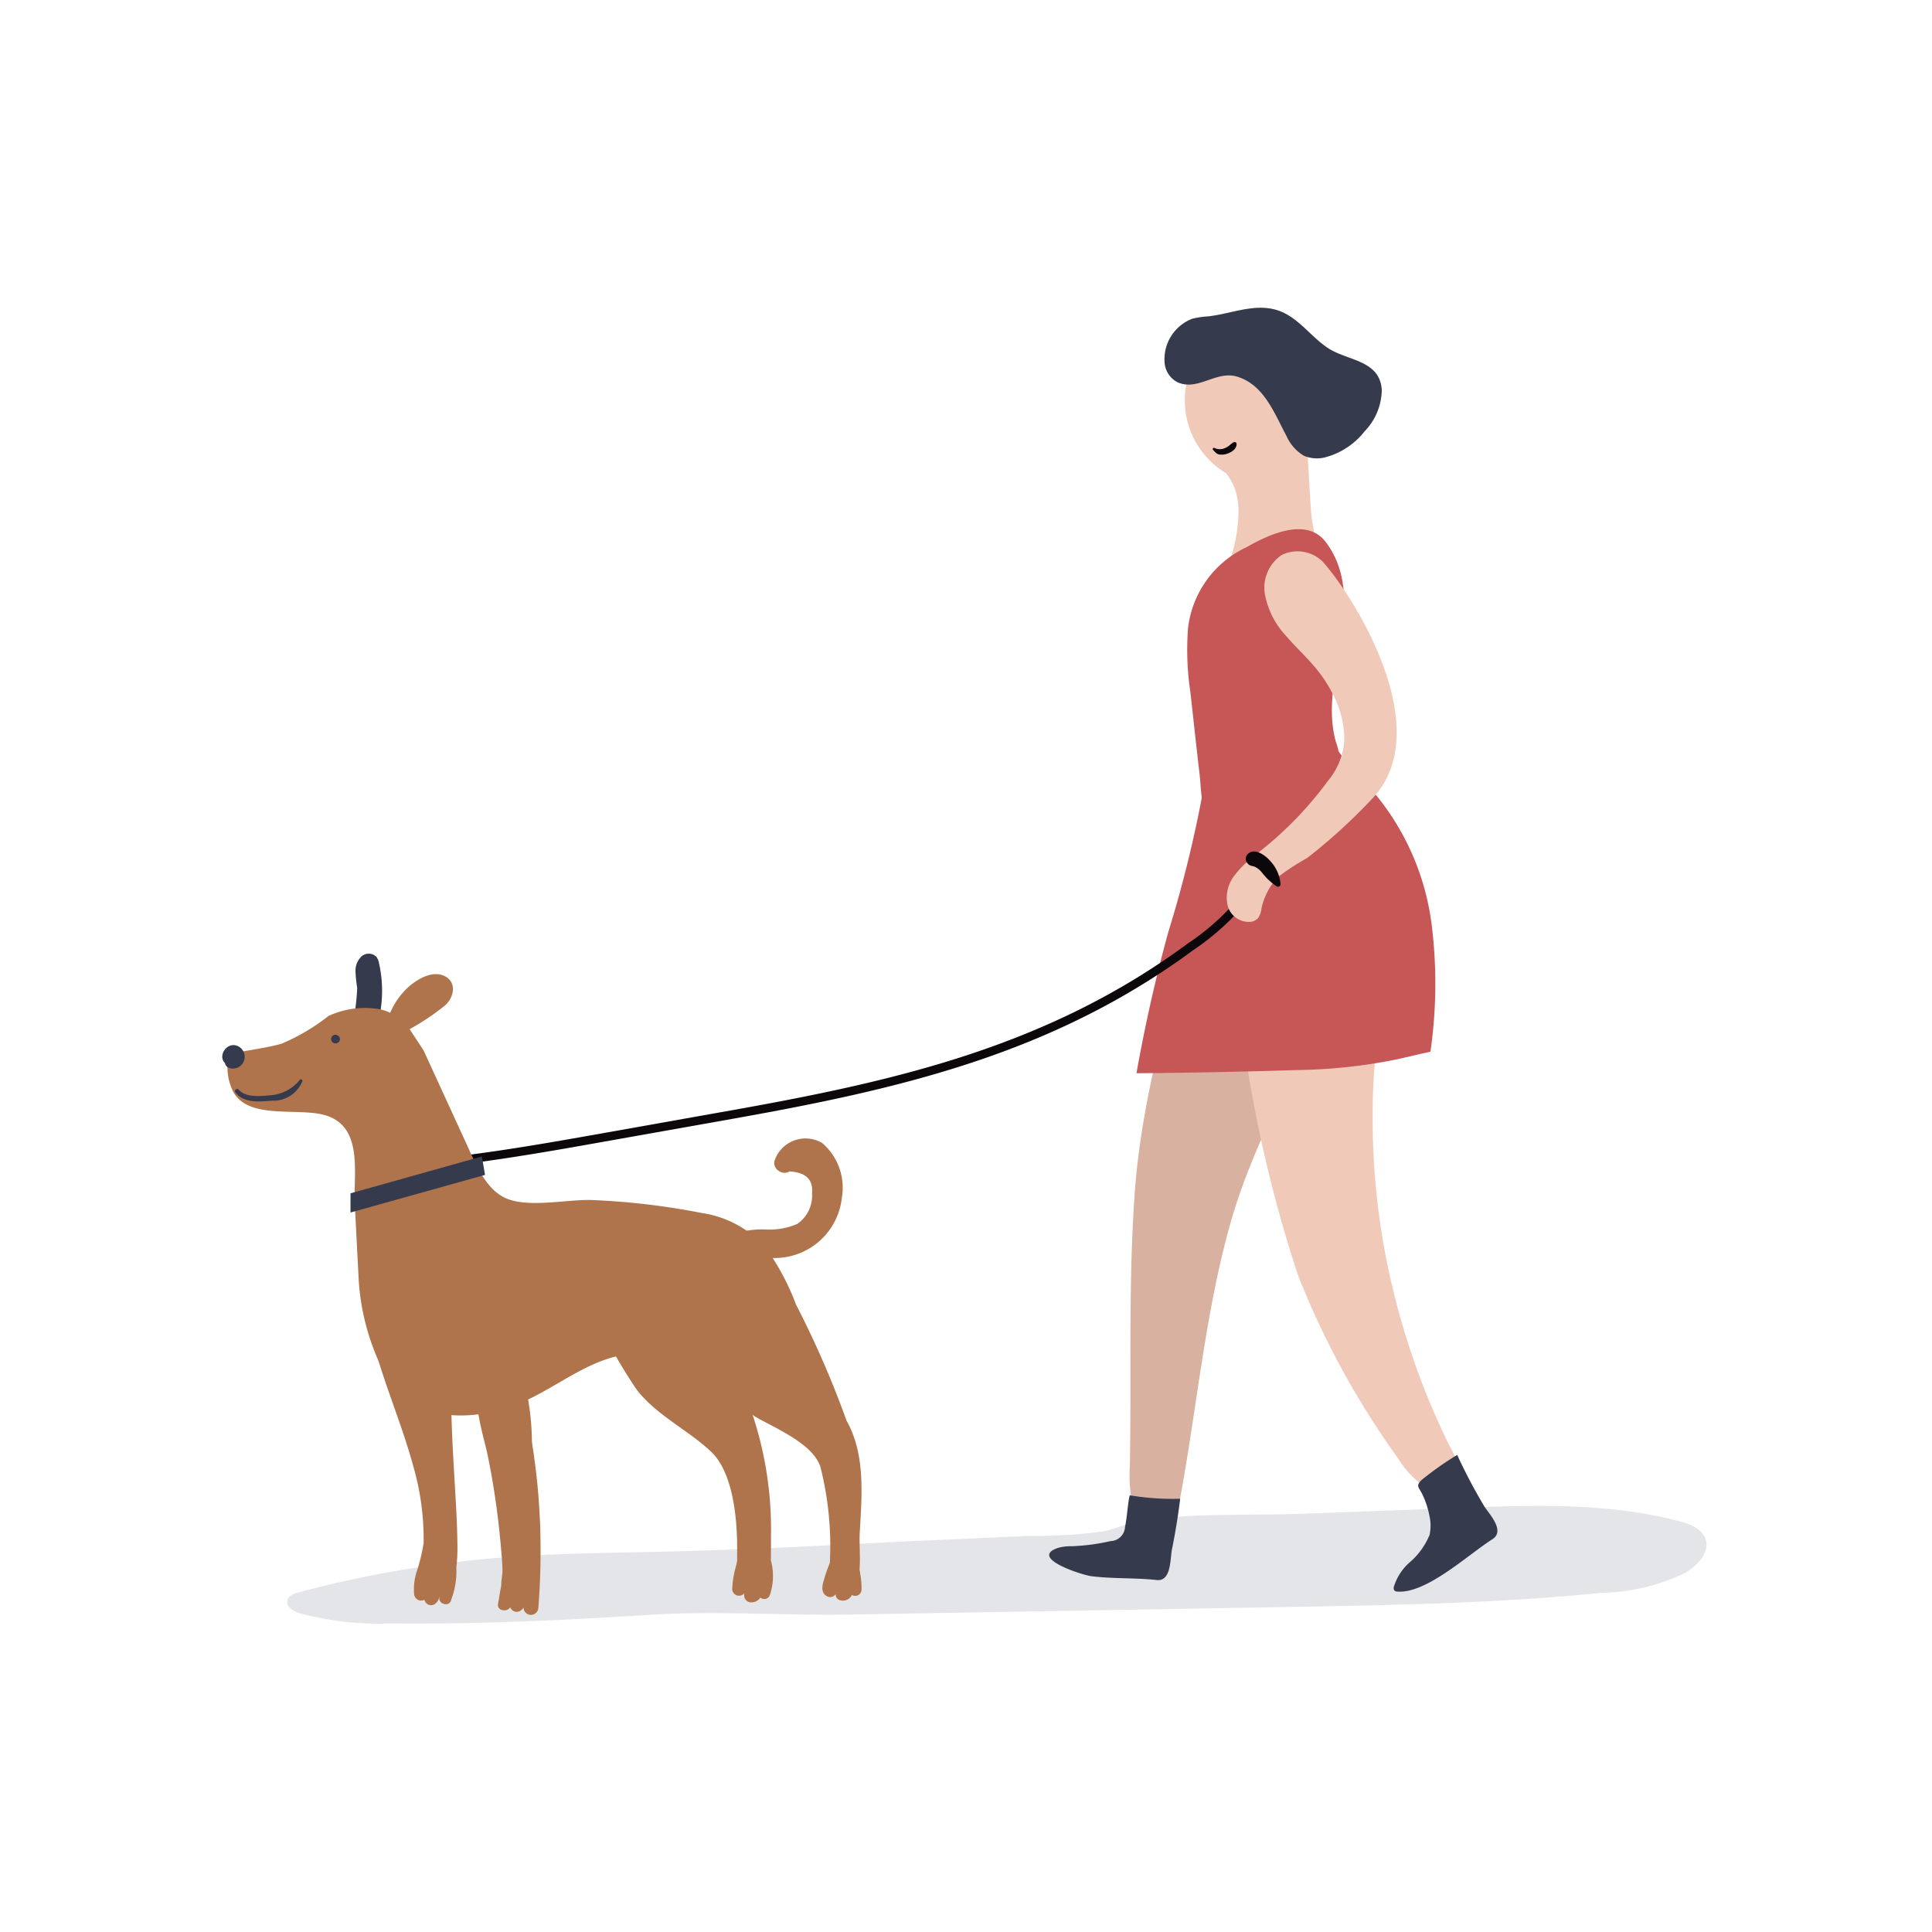 <svg xmlns="http://www.w3.org/2000/svg" width="113" height="113" viewBox="0 0 113 113">
  <g id="Group_685" data-name="Group 685" transform="translate(-219 -178)">
    <g id="Group_275" data-name="Group 275" transform="translate(33 -22)">
      <g id="Group_60" data-name="Group 60" transform="translate(1.229 -42.604)">
        <path id="Path_128" data-name="Path 128" d="M207.551,337.558a18,18,0,0,1-5.251-.594c-.37-.116-.811-.391-.715-.766.07-.271.383-.387.654-.459a66.372,66.372,0,0,1,12.081-2.053c2.994-.228,6-.253,9-.322,4.128-.094,8.253-.288,12.376-.5,3.084-.162,6.171-.285,9.256-.426a29.84,29.84,0,0,0,4.3-.258c.852-.168,1.607-.566,2.477-.682,3.037-.4,6.257-.246,9.32-.36l9.138-.342c4.342-.162,8.764-.316,12.957.825,2,.545,1.768,2.011.2,2.977a11.831,11.831,0,0,1-4.907,1.169c-6.156.616-12.35.724-18.535.831l-25.405.44c-3.854.067-7.842-.231-11.644.011-4.177.267-8.356.473-12.541.511Q208.931,337.569,207.551,337.558Z" fill="#353a4d" opacity="0.13"/>
        <path id="Path_129" data-name="Path 129" d="M263.029,292.331a5.84,5.84,0,0,0-3.178-3.166c-3.514-1.411-4.937,5.527-5.527,7.749-1.307,4.928-2.791,10.2-3.17,15.284-.4,5.341-.2,10.8-.3,16.155a8.619,8.619,0,0,0,.157,2.27.8.8,0,0,0,.253.469.868.868,0,0,0,.377.128l1.264.22a.569.569,0,0,0,.776-.6c1.078-5.568,1.519-11.265,3.069-16.737s4.749-10.192,6.185-15.738a10.206,10.206,0,0,0,.242-5.638C263.131,292.6,263.082,292.462,263.029,292.331Z" fill="#d9b1a0"/>
        <path id="Path_130" data-name="Path 130" d="M250.852,330.062c-.012.054-.03.1-.04.158-.1.555-.126,1.158-.241,1.7a.871.871,0,0,1-.845.821,12.274,12.274,0,0,1-2.267.3,2.792,2.792,0,0,0-.816.1c-1.709.584,1.413,1.584,1.963,1.653,1.265.158,2.546.084,3.811.224.871.1.788-1.244.9-1.793q.3-1.473.481-2.961A15.168,15.168,0,0,1,250.852,330.062Z" fill="#353a4d"/>
        <path id="Path_131" data-name="Path 131" d="M257.7,304.861a78.474,78.474,0,0,0,3.005,12.37,49.123,49.123,0,0,0,5.829,10.661,5.539,5.539,0,0,0,1.425,1.567c.47.309,1.675.692,2.131.139a.94.94,0,0,0,.126-.773,7.172,7.172,0,0,0-.71-1.745,43.763,43.763,0,0,1-2.935-7.788,42.378,42.378,0,0,1-1.514-11.433,33.017,33.017,0,0,1,.477-5.763c.262-1.408.983-2.8,1.053-4.234a21.683,21.683,0,0,0-.725-4.733,11.258,11.258,0,0,0-1.123-3.584,9.861,9.861,0,0,0-2.164-2.44,4.551,4.551,0,0,0-2.237-1.249,3.057,3.057,0,0,0-2.44.86,5.586,5.586,0,0,0-1.381,2.261c-.979,2.749-.1,4.863.219,7.557C257.058,299.307,257.174,302.1,257.7,304.861Z" fill="#f0c9b9"/>
        <path id="Path_132" data-name="Path 132" d="M260.52,305.192a31.527,31.527,0,0,0,5.991-.636c.649-.148,1.286-.3,1.925-.442a27.92,27.92,0,0,0,.092-7.253,14.931,14.931,0,0,0-3.218-7.686c-.593-.7-1.268-1.327-1.829-2.052-1.3-1.679-2.589-4.5-5.1-4.38a3.262,3.262,0,0,0-2.609,2.021,72,72,0,0,1-2.652,12.3c-.769,2.772-1.381,5.527-1.879,8.312Q255.88,305.34,260.52,305.192Z" fill="#c75656"/>
        <path id="Path_133" data-name="Path 133" d="M271.6,330.731A31.743,31.743,0,0,1,270,327.7a18.493,18.493,0,0,0-2.107,1.487c-.331.362-.132.384.092.865a5.217,5.217,0,0,1,.386,1.181,2.611,2.611,0,0,1,.015,1.14,4.223,4.223,0,0,1-1.172,1.616,3.127,3.127,0,0,0-.917,1.42.256.256,0,0,0,.025.214.268.268,0,0,0,.2.072c1.7.113,4.123-2.169,5.538-3.064C272.812,332.148,271.906,331.194,271.6,330.731Z" fill="#353a4d"/>
        <path id="Path_134" data-name="Path 134" d="M261.429,272.189c-.261-3.654-.245-12.636-4.95-10.22a3.533,3.533,0,0,0-.93.7,1.293,1.293,0,0,0-.528.443,4.947,4.947,0,0,0,1.461,7.165,3.774,3.774,0,0,1,.507.894,4.236,4.236,0,0,1,.206,1.742,8.978,8.978,0,0,1-.936,3.519.84.84,0,0,0-.127.421c.07.941,3.436-.627,3.866-.8a2.45,2.45,0,0,0,1.59-1.505,3.38,3.38,0,0,0-.057-1.374C261.49,272.926,261.458,272.589,261.429,272.189Z" fill="#f0c9b9"/>
        <path id="Path_135" data-name="Path 135" d="M258.04,296.723" fill="none" stroke="#ff9e9e" stroke-miterlimit="10" stroke-width="1"/>
        <path id="Path_136" data-name="Path 136" d="M264.567,267.849a3.54,3.54,0,0,0,1.022-2.443c-.111-1.746-2-1.693-3.137-2.439-1.152-.757-1.872-2.036-3.321-2.307-1.227-.228-2.454.309-3.694.448a4.977,4.977,0,0,0-.936.14,2.535,2.535,0,0,0-1.616,2.533,1.4,1.4,0,0,0,.8,1.2c1.186.485,2.234-.722,3.457-.344,1.571.485,2.166,2.152,2.876,3.471a2.531,2.531,0,0,0,1,1.142,1.922,1.922,0,0,0,1.24.108,4.339,4.339,0,0,0,2.3-1.491Z" fill="#353a4d"/>
        <path id="Path_137" data-name="Path 137" d="M262.315,274.309c-1.126-1.49-3.368-.426-4.622.294a5.99,5.99,0,0,0-3.434,4.721,16.7,16.7,0,0,0,.135,3.756c.181,1.611.351,3.223.542,4.832.12,1.012-.005,2.241,1.048,2.767a4.754,4.754,0,0,0,2.645.113,7.245,7.245,0,0,0,1.642-.449,6.31,6.31,0,0,0,1.868-1.455,2.851,2.851,0,0,0,.991-1.809,4.064,4.064,0,0,0-.235-1.117c-.5-1.836-.055-3.779.265-5.656C263.512,278.242,263.637,276.057,262.315,274.309Z" fill="#c75656"/>
        <path id="Path_138" data-name="Path 138" d="M258.593,293.682a14.434,14.434,0,0,1-4.2,4.307c-8.121,5.984-16.894,8.037-26.684,9.783l-7.315,1.3c-2.73.487-5.461.974-8.211,1.328" fill="none" stroke="#0b070b" stroke-miterlimit="10" stroke-width="0.5"/>
        <path id="Path_139" data-name="Path 139" d="M259.727,275.071a2.3,2.3,0,0,0-.961,2.358,4.859,4.859,0,0,0,1.224,2.367c.586.684,1.26,1.29,1.823,1.992a8.271,8.271,0,0,1,.907,1.4,5.782,5.782,0,0,1,.68,2.647,4.084,4.084,0,0,1-.958,2.438,21.26,21.26,0,0,1-4.168,4.269,6.708,6.708,0,0,0-1.316,1.285,2.112,2.112,0,0,0-.385,1.743,1.278,1.278,0,0,0,1.386.945.685.685,0,0,0,.4-.218,1.179,1.179,0,0,0,.19-.541,3.789,3.789,0,0,1,.994-1.874,14.958,14.958,0,0,1,1.689-1.1,33.055,33.055,0,0,0,3.844-3.514c3.759-4.063-1.14-11.812-2.948-13.82a2.109,2.109,0,0,0-2.362-.4Z" fill="#f0c9b9"/>
        <path id="Path_140" data-name="Path 140" d="M259.037,292.931c-.284-.32-.915-.776-1.3-.357a.385.385,0,0,0,0,.526c.131.166.28.135.453.211a1.24,1.24,0,0,1,.39.327,3.579,3.579,0,0,0,.866.81.151.151,0,0,0,.225-.13A2.283,2.283,0,0,0,259.037,292.931Z" fill="#0b070b"/>
        <g id="Group_59" data-name="Group 59">
          <path id="Path_141" data-name="Path 141" d="M205.509,301.924a14.159,14.159,0,0,0,.154-1.533,8.371,8.371,0,0,1-.1-.971,1.16,1.16,0,0,1,.354-.879.637.637,0,0,1,.876.034.943.943,0,0,1,.155.408,7.318,7.318,0,0,1,.052,2.885c-.035.162-.52,1.36-.5,1.378-.364-.277-.848-.507-.962-.963A1.38,1.38,0,0,1,205.509,301.924Z" fill="#353a4d"/>
          <path id="Path_142" data-name="Path 142" d="M229.858,333.871c.012-.566.006-1.133.01-1.7a21.3,21.3,0,0,0-4.978-13.81c-.6-.7-.617-.817-1.369-.426a13.592,13.592,0,0,0-1.393.968l-1.966,1.367c-.369.257,1.7,3.43,1.892,3.67,1.15,1.45,2.932,2.292,4.279,3.542s1.564,4.046,1.552,5.791c0,.213,0,.428,0,.643l-.018.064c-.013.046-.016.1-.025.146a5.6,5.6,0,0,0-.245,1.431.4.4,0,0,0,.7.242c0,.046,0,.093,0,.139a.4.4,0,0,0,.382.383.613.613,0,0,0,.566-.278.344.344,0,0,0,.55-.138A3.442,3.442,0,0,0,229.858,333.871Z" fill="#b0744c"/>
          <path id="Path_143" data-name="Path 143" d="M228.6,314.7a6.157,6.157,0,0,0-2.8-1.152,41.866,41.866,0,0,0-6.382-.755c-1.464-.06-3.821.508-5.151-.149-1.078-.533-1.64-1.886-2.141-2.979l-2.579-5.621-.816-1.247a14.063,14.063,0,0,0,2.055-1.374c.536-.46.737-1.378-.029-1.739-.712-.335-1.6.2-2.115.664a4.356,4.356,0,0,0-1.049,1.492,2.629,2.629,0,0,0-.791-.235,5.075,5.075,0,0,0-2.821.423,11.809,11.809,0,0,1-2.756,1.626c-.809.224-1.645.33-2.468.488a.857.857,0,0,0-.569.276.791.791,0,0,0-.107.426,3.139,3.139,0,0,0,.336,1.622c.922,1.687,3.93.867,5.485,1.4,2.132.729,1.529,3.423,1.619,5.167q.112,2.157.224,4.314a13.663,13.663,0,0,0,1.654,5.838c1.459,2.547,4.807,2.58,7.37,1.65,2.353-.854,4.33-2.78,6.821-3.031a19,19,0,0,1,4.633.607,3.306,3.306,0,0,0,3.178-1.419,4.546,4.546,0,0,0,.783-1.652,3.509,3.509,0,0,0,.177-1.063,4.146,4.146,0,0,0-.242-1.122A4.907,4.907,0,0,0,228.6,314.7Z" fill="#b0744c"/>
          <path id="Path_144" data-name="Path 144" d="M216.377,332.354c0-.045,0-.09,0-.135-.005-.215-.013-.429-.023-.644-.005-.113-.011-.225-.018-.338a38.62,38.62,0,0,0-.429-4.119c-.008-.076-.017-.154-.025-.229a15.113,15.113,0,0,0-.336-3.01,3.09,3.09,0,0,0-.328-.723,1.6,1.6,0,0,0-1.561-.8c-1.889.361-.619,4.121-.371,5.322a45.784,45.784,0,0,1,.754,5.105c.051.562.11,1.13.121,1.694,0,.19-.079.6-.074.881-.055.264-.1.531-.14.8-.011.055-.021.11-.032.163h0c-.005.035-.014.068-.018.1-.052.41.53.492.719.189a.4.4,0,0,0,.575.216.721.721,0,0,0,.2-.192v.009a.434.434,0,0,0,.867,0A42.134,42.134,0,0,0,216.377,332.354Z" fill="#b0744c"/>
          <path id="Path_145" data-name="Path 145" d="M211.524,332.877c-.013-1.132-.083-2.264-.149-3.393-.128-2.225-.275-4.453-.184-6.681a9.282,9.282,0,0,0-.062-1.669A2.638,2.638,0,0,0,209.966,319c-.773-.374-1.332.021-1.885.484-.376.316-1.334.639-1.487,1.117a1.161,1.161,0,0,0,.044.648c.644,2.414,1.659,4.716,2.31,7.129a15.376,15.376,0,0,1,.6,4.481,11.631,11.631,0,0,1-.34,1.475,3.455,3.455,0,0,0-.218,1.492.412.412,0,0,0,.609.343.393.393,0,0,0,.582.27.668.668,0,0,0,.295-.491c0,.045,0,.09-.008.133-.029.34.525.5.664.179.012-.029.02-.057.031-.086h.005l0-.023a4.667,4.667,0,0,0,.294-1.872A10.011,10.011,0,0,0,211.524,332.877Z" fill="#b0744c"/>
          <path id="Path_146" data-name="Path 146" d="M235.1,334.741a4.554,4.554,0,0,1,.059.857.371.371,0,0,1-.562.294.578.578,0,0,1-.711.3.327.327,0,0,1-.236-.31c0-.02.005-.04.007-.06l-.005.008a.38.38,0,0,1-.425.173c-.39-.146-.4-.481-.311-.839a10.173,10.173,0,0,1,.392-1.154,18.994,18.994,0,0,0-.542-5.573c-.389-1.341-2.54-2.249-3.692-2.9-2.2-1.234-4.066-5.124-4.107-5.251l3.974-2.1c.01-.005.028-.017.039-.024a4.4,4.4,0,0,0-2-2.224.521.521,0,0,1,0-.892,5.559,5.559,0,0,1,2.462-.537,4.185,4.185,0,0,0,1.95-.315,2,2,0,0,0,.875-1.789c.077-.81-.366-1.236-1.323-1.284a.563.563,0,0,1-.627-.036.533.533,0,0,1-.242-.6,1.916,1.916,0,0,1,2.782-1.031,3.444,3.444,0,0,1,1.153,3.2,3.949,3.949,0,0,1-4.048,3.528,13.979,13.979,0,0,1,1.363,2.717,56.787,56.787,0,0,1,2.961,6.8c.064.119.129.237.186.359.9,1.907.7,4.116.586,6.156-.039.669.045,1.466-.013,2.18C235.066,334.523,235.079,334.636,235.1,334.741Z" fill="#b0744c"/>
          <path id="Path_147" data-name="Path 147" d="M205.272,312.4l7.683-2.157.185,1.079-7.868,2.2Z" fill="#353a4d"/>
          <path id="Path_148" data-name="Path 148" d="M198.733,303.816c-.645-.361-1.255.52-.808.961a.379.379,0,0,0,.241.287A.688.688,0,0,0,198.733,303.816Z" fill="#353a4d"/>
          <path id="Path_149" data-name="Path 149" d="M202.311,305.759a2.424,2.424,0,0,1-1.764.909c-.583.051-1.4.146-1.818-.336-.091-.106-.279.035-.2.15.468.647,1.425.562,2.135.5a1.83,1.83,0,0,0,1.792-1.138C202.483,305.765,202.37,305.689,202.311,305.759Z" fill="#353a4d"/>
          <path id="Path_150" data-name="Path 150" d="M204.54,303.18a.193.193,0,0,0-.022-.008.213.213,0,0,0-.237-.021.24.24,0,0,0-.136.173.257.257,0,1,0,.508.069v-.013A.233.233,0,0,0,204.54,303.18Z" fill="#353a4d"/>
        </g>
        <path id="Path_151" data-name="Path 151" d="M256.921,268.472c-.168.09-.276.246-.464.321a.728.728,0,0,1-.648.015.07.07,0,0,0-.085.11c.119.13.19.24.372.269a.963.963,0,0,0,.478-.057c.249-.089.558-.289.517-.589C257.08,268.463,256.979,268.442,256.921,268.472Z" fill="#0b070b"/>
      </g>
    </g>
  </g>
</svg>
